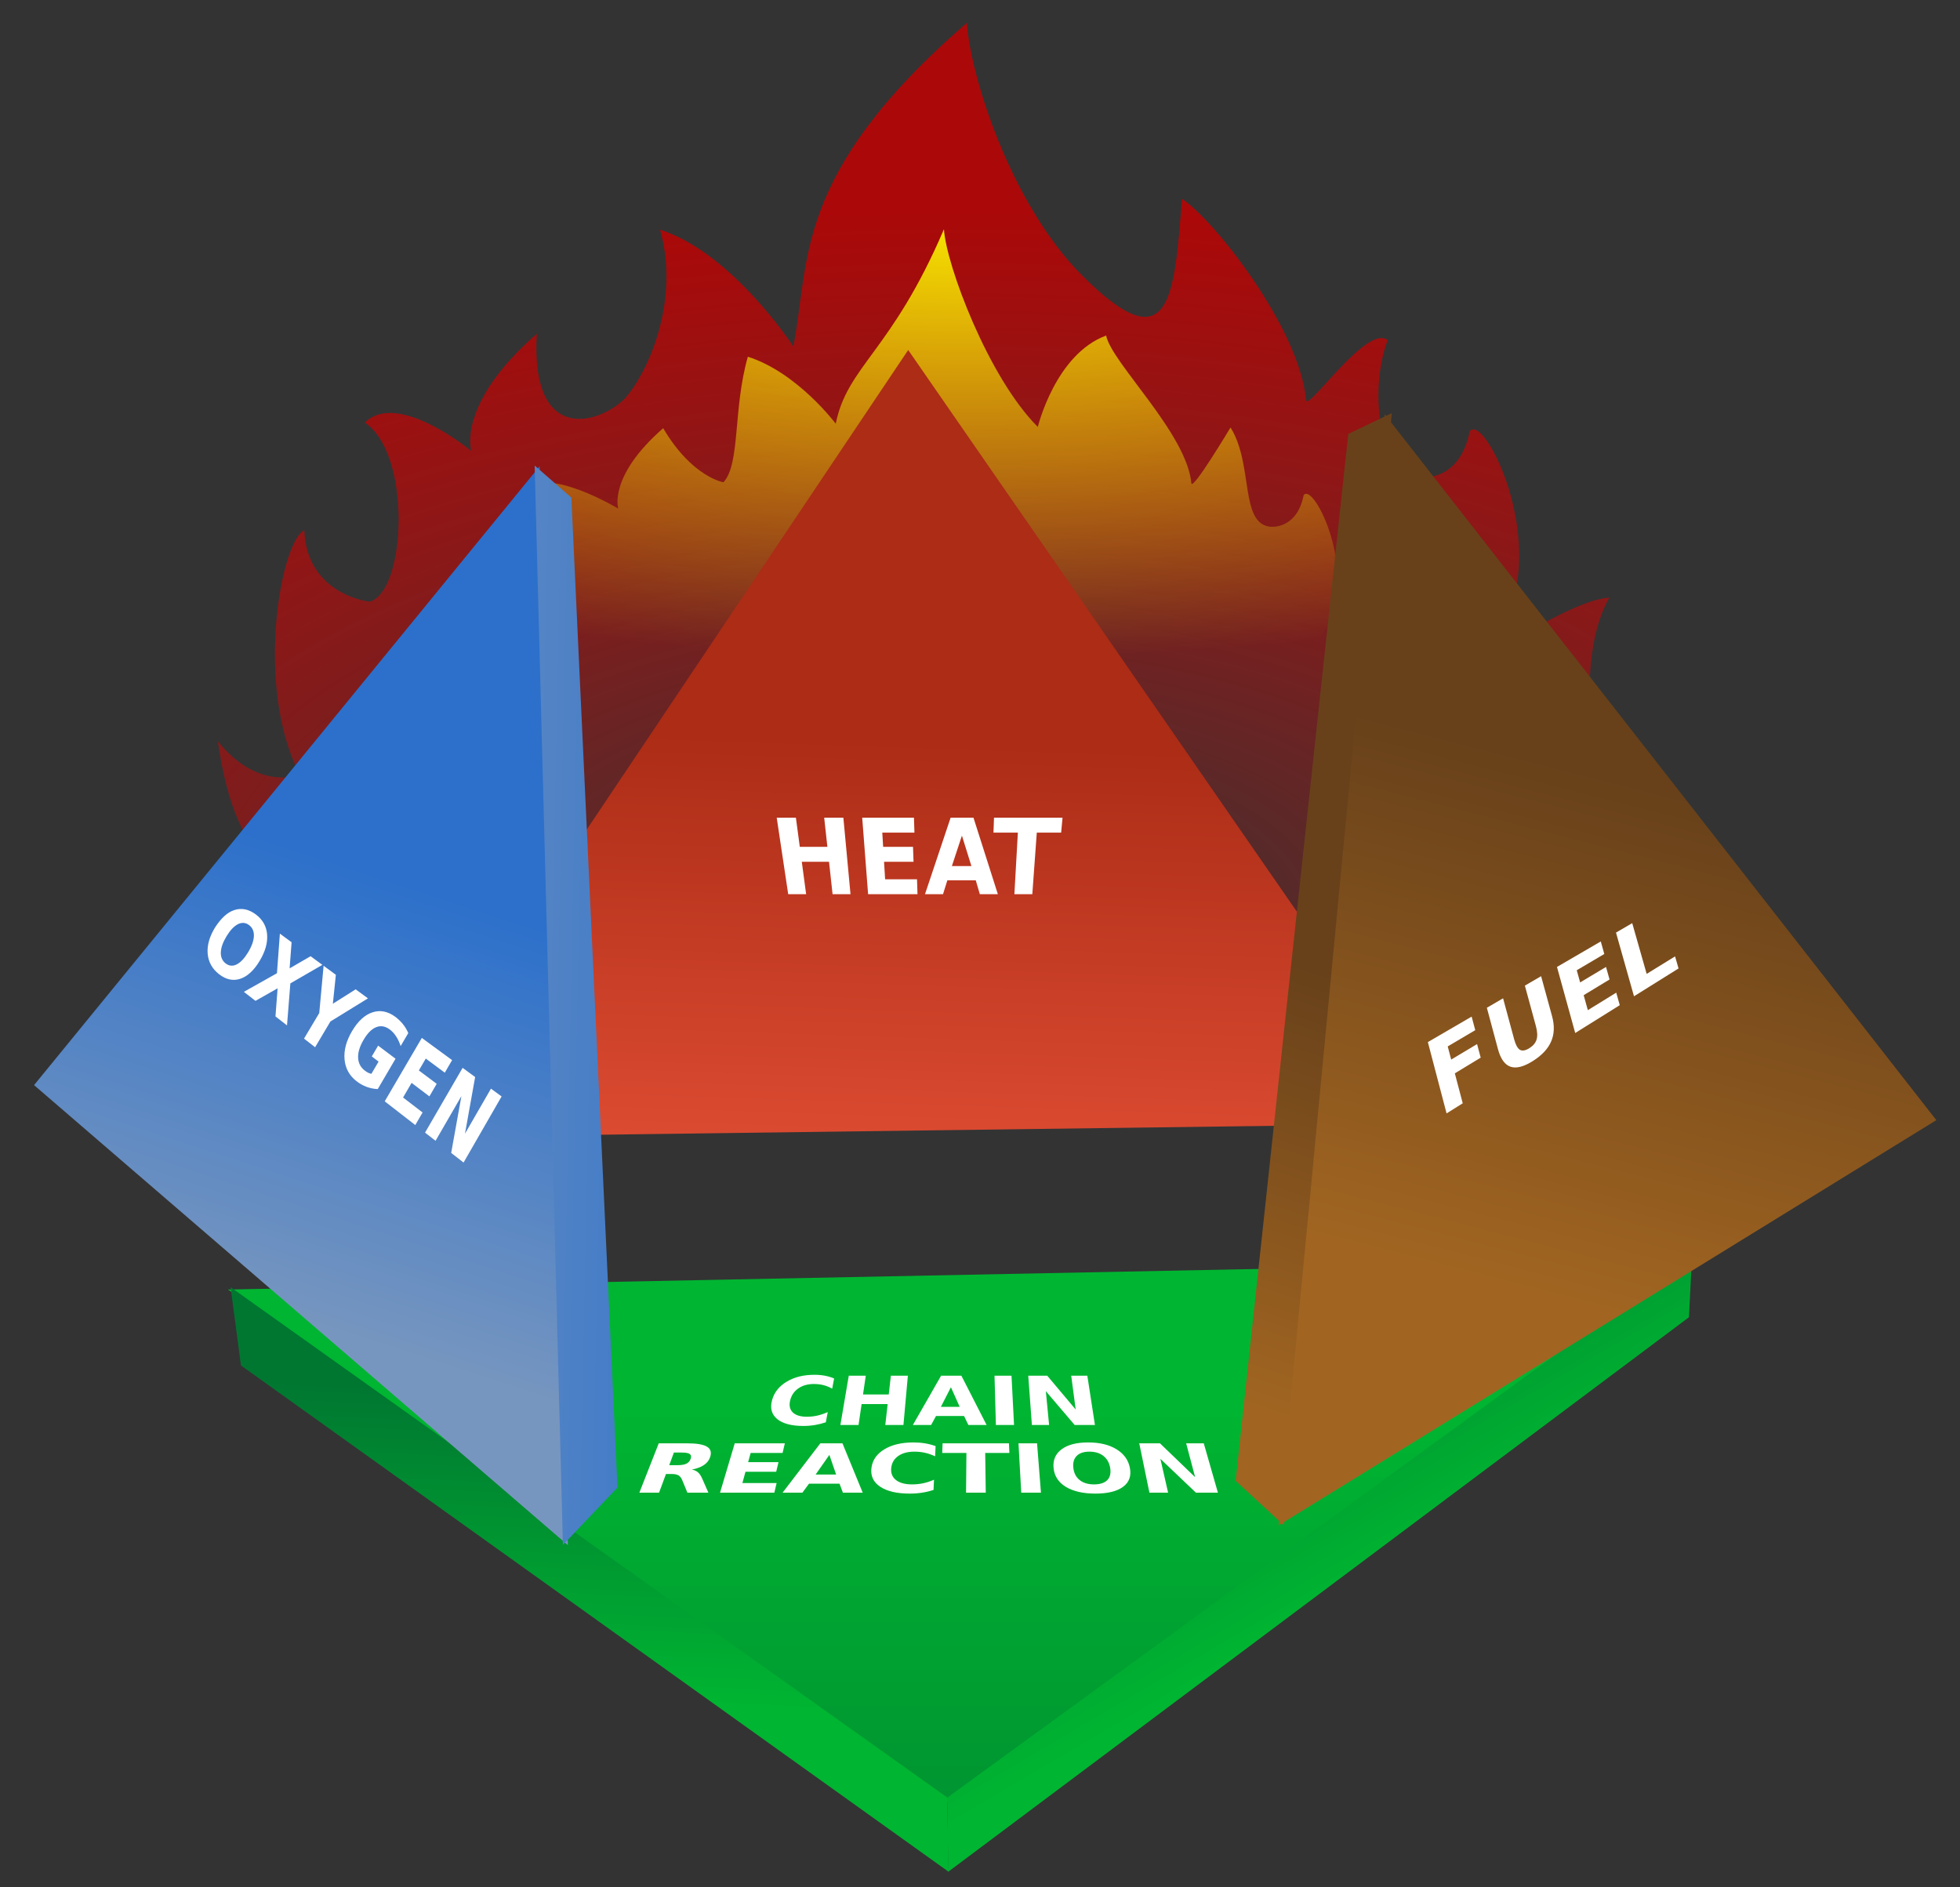 <svg xmlns:svg="http://www.w3.org/2000/svg" xmlns="http://www.w3.org/2000/svg" xmlns:xlink="http://www.w3.org/1999/xlink" width="270" height="260" id="Fire tetrahedron"><rect width="100%" height="100%" fill="#333333" stroke="none"/><defs id="defs3"><linearGradient id="linearGradient2361"><stop style="stop-color:#ff0000;stop-opacity:0" offset="0" id="stop2363"></stop><stop style="stop-color:#c20000;stop-opacity:0.833" offset="1" id="stop2365"></stop></linearGradient><linearGradient id="linearGradient2353"><stop style="stop-color:#ffff00;stop-opacity:1" offset="0" id="stop2355"></stop><stop style="stop-color:#ffff00;stop-opacity:0" offset="1" id="stop2357"></stop></linearGradient><linearGradient id="linearGradient9911"><stop style="stop-color:#e55137;stop-opacity:1" offset="0" id="stop9913"></stop><stop style="stop-color:#ac2c16;stop-opacity:1" offset="1" id="stop9915"></stop></linearGradient><linearGradient id="linearGradient8385"><stop style="stop-color:#7796bf;stop-opacity:1" offset="0" id="stop8387"></stop><stop style="stop-color:#2c70cb;stop-opacity:1" offset="1" id="stop8389"></stop></linearGradient><linearGradient id="linearGradient6857"><stop style="stop-color:#a16521;stop-opacity:1" offset="0" id="stop6859"></stop><stop style="stop-color:#68411a;stop-opacity:1" offset="1" id="stop6861"></stop></linearGradient><linearGradient id="linearGradient6081"><stop style="stop-color:#00b531;stop-opacity:1" offset="0" id="stop6083"></stop><stop style="stop-color:#007731;stop-opacity:1" offset="1" id="stop6085"></stop></linearGradient><path d="M 284.126,532.217 L 154.951,532.217 L 180.368,517.543 L 258.709,517.543 L 284.126,532.217 z " style="fill-opacity:1;stroke:none" id="bar"></path><linearGradient x1="357.19" y1="778.101" x2="357.19" y2="881.027" id="linearGradient6087" gradientUnits="userSpaceOnUse" gradientTransform="translate(8.808,-14.134)"></linearGradient><linearGradient x1="330.762" y1="818.791" x2="332.857" y2="777.559" id="linearGradient6093" xlink:href="#linearGradient6081" gradientUnits="userSpaceOnUse" gradientTransform="translate(8.915,-14.027)"></linearGradient><linearGradient x1="396.476" y1="811.844" x2="372.904" y2="772.559" id="linearGradient6095" gradientUnits="userSpaceOnUse" gradientTransform="matrix(1,0,0,0.981,8.094,0.932)"></linearGradient><linearGradient x1="387.5" y1="773.369" x2="406.429" y2="716.291" id="linearGradient6863" gradientUnits="userSpaceOnUse" gradientTransform="translate(20.549,-8.8)"></linearGradient><linearGradient x1="403.558" y1="751.226" x2="421.377" y2="681.933" id="linearGradient7623" gradientUnits="userSpaceOnUse" gradientTransform="translate(19.899,-8.8)"></linearGradient><linearGradient x1="262.912" y1="721.291" x2="330.714" y2="718.788" id="linearGradient8391" gradientUnits="userSpaceOnUse" gradientTransform="translate(12.094,-6.848)"></linearGradient><linearGradient x1="272.143" y1="730.219" x2="255" y2="659.505" id="linearGradient8393" gradientUnits="userSpaceOnUse" gradientTransform="matrix(1.027,0,0,1.027,4.843,-26.398)"></linearGradient><linearGradient x1="355.715" y1="746.534" x2="358.178" y2="676.586" id="linearGradient9917" gradientUnits="userSpaceOnUse" gradientTransform="matrix(1,0,0,1.024,10.045,-24.732)"></linearGradient><linearGradient x1="349.145" y1="648.728" x2="393.809" y2="705.157" id="linearGradient7878" gradientUnits="userSpaceOnUse" gradientTransform="matrix(1,0,0,0.86,274.017,119.356)"></linearGradient><linearGradient x1="350.762" y1="806.844" x2="342.19" y2="744.701" id="linearGradient7880" gradientUnits="userSpaceOnUse" gradientTransform="matrix(0.897,0,0,0.915,289.56,33.14)"></linearGradient><linearGradient x1="399.399" y1="823.771" x2="390.927" y2="798.399" id="linearGradient7882" gradientUnits="userSpaceOnUse" gradientTransform="matrix(0.904,0,0,0.886,287.893,52.493)"></linearGradient><linearGradient x1="292.156" y1="813.023" x2="355.134" y2="806.146" id="linearGradient7884" gradientUnits="userSpaceOnUse" gradientTransform="matrix(0.907,0,0,0.878,287.705,59.229)"></linearGradient><linearGradient x1="272.143" y1="730.219" x2="255" y2="659.505" id="linearGradient7886" gradientUnits="userSpaceOnUse" gradientTransform="matrix(1.027,0,0,1.027,285.781,-20.245)"></linearGradient><linearGradient x1="384.987" y1="771.227" x2="406.429" y2="716.291" id="linearGradient7888" gradientUnits="userSpaceOnUse" gradientTransform="matrix(0.998,-6.242574e-2,6.242574e-2,0.998,178.94,23.557)"></linearGradient><linearGradient x1="262.912" y1="721.291" x2="330.714" y2="718.788" id="linearGradient7890" xlink:href="#linearGradient8385" gradientUnits="userSpaceOnUse" gradientTransform="translate(317.289,25.547)"></linearGradient><linearGradient x1="403.558" y1="751.226" x2="424.661" y2="649.084" id="linearGradient7892" xlink:href="#linearGradient6857" gradientUnits="userSpaceOnUse" gradientTransform="matrix(0.998,-6.242574e-2,6.242574e-2,0.998,178.291,23.597)"></linearGradient><linearGradient x1="262.912" y1="721.291" x2="330.714" y2="718.788" id="linearGradient7896" xlink:href="#linearGradient8385" gradientUnits="userSpaceOnUse" gradientTransform="translate(291.467,1.487)"></linearGradient><linearGradient x1="349.145" y1="648.728" x2="393.809" y2="705.157" id="linearGradient7904" xlink:href="#linearGradient9911" gradientUnits="userSpaceOnUse" gradientTransform="matrix(1,0,0,0.86,250.358,99.477)"></linearGradient><linearGradient x1="272.143" y1="730.219" x2="255" y2="659.505" id="linearGradient4858" xlink:href="#linearGradient8385" gradientUnits="userSpaceOnUse" gradientTransform="matrix(1.027,0,0,1.027,4.843,-26.398)"></linearGradient><linearGradient x1="262.912" y1="721.291" x2="330.714" y2="718.788" id="linearGradient4860" xlink:href="#linearGradient8385" gradientUnits="userSpaceOnUse" gradientTransform="translate(12.094,-6.848)"></linearGradient><linearGradient x1="262.912" y1="721.291" x2="330.714" y2="718.788" id="linearGradient6096" xlink:href="#linearGradient8385" gradientUnits="userSpaceOnUse" gradientTransform="matrix(0.998,5.715849e-2,-5.715849e-2,0.998,53.155,-21.009)"></linearGradient><linearGradient x1="272.143" y1="730.219" x2="255" y2="659.505" id="linearGradient6098" xlink:href="#linearGradient8385" gradientUnits="userSpaceOnUse" gradientTransform="matrix(1.026,5.873024e-2,-5.873024e-2,1.026,47.034,-40.941)"></linearGradient><linearGradient x1="262.912" y1="721.291" x2="330.714" y2="718.788" id="linearGradient7130" xlink:href="#linearGradient8385" gradientUnits="userSpaceOnUse" gradientTransform="matrix(0.998,5.715849e-2,-5.715849e-2,0.998,53.976,-19.26)"></linearGradient><linearGradient x1="264.761" y1="756.26" x2="280.379" y2="697.28" id="linearGradient7132" xlink:href="#linearGradient8385" gradientUnits="userSpaceOnUse" gradientTransform="matrix(1.026,5.873024e-2,-5.873024e-2,1.026,47.855,-39.192)"></linearGradient><linearGradient x1="355.715" y1="746.534" x2="358.178" y2="676.586" id="linearGradient7265" xlink:href="#linearGradient9911" gradientUnits="userSpaceOnUse" gradientTransform="matrix(1,0,0,0.959,10.045,23.165)"></linearGradient><linearGradient x1="97.67" y1="114.042" x2="97.196" y2="148.541" id="linearGradient1475" xlink:href="#linearGradient2353" gradientUnits="userSpaceOnUse" gradientTransform="matrix(3.467,0,0,1.928,19.793,359.005)"></linearGradient><radialGradient cx="438.064" cy="732.892" r="106.761" fx="438.064" fy="732.892" id="radialGradient2359" xlink:href="#linearGradient2361" gradientUnits="userSpaceOnUse" gradientTransform="matrix(1.84,3.575074e-3,-1.783926e-3,0.918,-675.947,-550.778)"></radialGradient><radialGradient cx="381.207" cy="755.887" r="106.761" fx="381.207" fy="755.887" id="radialGradient3112" xlink:href="#linearGradient2353" gradientUnits="userSpaceOnUse" gradientTransform="matrix(1.728,2.056568e-15,-5.892436e-7,0.63,-529.396,-456.051)"></radialGradient><linearGradient x1="403.558" y1="751.226" x2="421.377" y2="681.933" id="linearGradient4865" xlink:href="#linearGradient6857" gradientUnits="userSpaceOnUse" gradientTransform="translate(19.899,-8.8)"></linearGradient><linearGradient x1="262.912" y1="721.291" x2="330.714" y2="718.788" id="linearGradient4868" xlink:href="#linearGradient8385" gradientUnits="userSpaceOnUse" gradientTransform="matrix(0.998,5.715849e-2,-5.715849e-2,0.998,53.976,-19.26)"></linearGradient><linearGradient x1="387.5" y1="773.369" x2="406.429" y2="716.291" id="linearGradient4871" xlink:href="#linearGradient6857" gradientUnits="userSpaceOnUse" gradientTransform="translate(20.549,-8.8)"></linearGradient><linearGradient x1="264.761" y1="756.26" x2="280.379" y2="697.28" id="linearGradient4875" xlink:href="#linearGradient8385" gradientUnits="userSpaceOnUse" gradientTransform="matrix(1.026,5.873024e-2,-5.873024e-2,1.026,47.855,-39.192)"></linearGradient><linearGradient x1="330.762" y1="818.791" x2="332.857" y2="777.559" id="linearGradient4878" xlink:href="#linearGradient6081" gradientUnits="userSpaceOnUse" gradientTransform="translate(8.915,-14.027)"></linearGradient><linearGradient x1="396.476" y1="811.844" x2="372.904" y2="772.559" id="linearGradient4881" xlink:href="#linearGradient6081" gradientUnits="userSpaceOnUse" gradientTransform="matrix(1,0,0,0.981,8.094,0.932)"></linearGradient><linearGradient x1="357.19" y1="778.101" x2="357.19" y2="881.027" id="linearGradient4884" xlink:href="#linearGradient6081" gradientUnits="userSpaceOnUse" gradientTransform="translate(8.808,-14.134)"></linearGradient><linearGradient x1="355.715" y1="746.534" x2="358.178" y2="676.586" id="linearGradient4888" xlink:href="#linearGradient9911" gradientUnits="userSpaceOnUse" gradientTransform="matrix(1,0,0,0.959,-227.328,-549.583)"></linearGradient><linearGradient x1="355.715" y1="746.534" x2="358.178" y2="676.586" id="linearGradient3112" xlink:href="#linearGradient9911" gradientUnits="userSpaceOnUse" gradientTransform="matrix(1,0,0,0.959,-223.532,-546.419)"></linearGradient><linearGradient x1="264.761" y1="756.26" x2="280.379" y2="697.28" id="linearGradient3114" xlink:href="#linearGradient8385" gradientUnits="userSpaceOnUse" gradientTransform="matrix(1.026,5.873024e-2,-5.873024e-2,1.026,47.855,-39.192)"></linearGradient><linearGradient x1="262.912" y1="721.291" x2="330.714" y2="718.788" id="linearGradient3116" xlink:href="#linearGradient8385" gradientUnits="userSpaceOnUse" gradientTransform="matrix(0.998,5.715849e-2,-5.715849e-2,0.998,53.976,-19.26)"></linearGradient><linearGradient x1="387.5" y1="773.369" x2="406.429" y2="716.291" id="linearGradient3122" xlink:href="#linearGradient6857" gradientUnits="userSpaceOnUse" gradientTransform="translate(20.549,-8.8)"></linearGradient><linearGradient x1="403.558" y1="751.226" x2="421.377" y2="681.933" id="linearGradient3124" xlink:href="#linearGradient6857" gradientUnits="userSpaceOnUse" gradientTransform="translate(19.899,-8.8)"></linearGradient><linearGradient x1="357.19" y1="778.101" x2="357.19" y2="881.027" id="linearGradient3130" xlink:href="#linearGradient6081" gradientUnits="userSpaceOnUse" gradientTransform="translate(8.808,-14.134)"></linearGradient><linearGradient x1="396.476" y1="811.844" x2="372.904" y2="772.559" id="linearGradient3132" xlink:href="#linearGradient6081" gradientUnits="userSpaceOnUse" gradientTransform="matrix(1,0,0,0.981,8.094,0.932)"></linearGradient><linearGradient x1="330.762" y1="818.791" x2="332.857" y2="777.559" id="linearGradient3134" xlink:href="#linearGradient6081" gradientUnits="userSpaceOnUse" gradientTransform="translate(8.915,-14.027)"></linearGradient><linearGradient x1="264.761" y1="756.26" x2="280.379" y2="697.28" id="linearGradient3141" xlink:href="#linearGradient8385" gradientUnits="userSpaceOnUse" gradientTransform="matrix(1.026,5.873024e-2,-5.873024e-2,1.026,47.855,-39.192)"></linearGradient><linearGradient x1="262.912" y1="721.291" x2="330.714" y2="718.788" id="linearGradient3143" xlink:href="#linearGradient8385" gradientUnits="userSpaceOnUse" gradientTransform="matrix(0.998,5.715849e-2,-5.715849e-2,0.998,53.976,-19.26)"></linearGradient><linearGradient x1="262.912" y1="721.291" x2="330.714" y2="718.788" id="linearGradient3146" xlink:href="#linearGradient8385" gradientUnits="userSpaceOnUse" gradientTransform="matrix(0.998,5.715849e-2,-5.715849e-2,0.998,-180.233,-588.844)"></linearGradient><linearGradient x1="264.761" y1="756.26" x2="280.379" y2="697.28" id="linearGradient3149" xlink:href="#linearGradient8385" gradientUnits="userSpaceOnUse" gradientTransform="matrix(1.026,5.873024e-2,-5.873024e-2,1.026,-185.721,-608.776)"></linearGradient><linearGradient x1="387.5" y1="773.369" x2="406.429" y2="716.291" id="linearGradient3151" xlink:href="#linearGradient6857" gradientUnits="userSpaceOnUse" gradientTransform="translate(20.549,-8.8)"></linearGradient><linearGradient x1="403.558" y1="751.226" x2="421.377" y2="681.933" id="linearGradient3153" xlink:href="#linearGradient6857" gradientUnits="userSpaceOnUse" gradientTransform="translate(19.899,-8.8)"></linearGradient><linearGradient x1="403.558" y1="751.226" x2="421.377" y2="681.933" id="linearGradient3156" xlink:href="#linearGradient6857" gradientUnits="userSpaceOnUse" gradientTransform="translate(-213.677,-578.384)"></linearGradient><linearGradient x1="387.5" y1="773.369" x2="406.429" y2="716.291" id="linearGradient3159" xlink:href="#linearGradient6857" gradientUnits="userSpaceOnUse" gradientTransform="translate(-212.394,-578.384)"></linearGradient><linearGradient x1="357.19" y1="778.101" x2="357.19" y2="881.027" id="linearGradient3161" xlink:href="#linearGradient6081" gradientUnits="userSpaceOnUse" gradientTransform="translate(8.808,-14.134)"></linearGradient><linearGradient x1="396.476" y1="811.844" x2="372.904" y2="772.559" id="linearGradient3163" xlink:href="#linearGradient6081" gradientUnits="userSpaceOnUse" gradientTransform="matrix(1,0,0,0.981,8.094,0.932)"></linearGradient><linearGradient x1="330.762" y1="818.791" x2="332.857" y2="777.559" id="linearGradient3165" xlink:href="#linearGradient6081" gradientUnits="userSpaceOnUse" gradientTransform="translate(8.915,-14.027)"></linearGradient><linearGradient x1="330.762" y1="818.791" x2="332.857" y2="777.559" id="linearGradient3168" xlink:href="#linearGradient6081" gradientUnits="userSpaceOnUse" gradientTransform="translate(-224.662,-583.611)"></linearGradient><linearGradient x1="396.476" y1="811.844" x2="372.904" y2="772.559" id="linearGradient3171" xlink:href="#linearGradient6081" gradientUnits="userSpaceOnUse" gradientTransform="matrix(1,0,0,0.981,-225.483,-568.652)"></linearGradient><linearGradient x1="357.19" y1="778.101" x2="357.19" y2="881.027" id="linearGradient3174" xlink:href="#linearGradient6081" gradientUnits="userSpaceOnUse" gradientTransform="translate(-224.769,-583.718)"></linearGradient><radialGradient cx="381.207" cy="755.887" r="106.761" fx="381.207" fy="755.887" id="radialGradient3177" xlink:href="#linearGradient2353" gradientUnits="userSpaceOnUse" gradientTransform="matrix(1.728,2.056568e-15,-5.892436e-7,0.63,-525.599,-452.887)"></radialGradient><radialGradient cx="438.064" cy="732.892" r="106.761" fx="438.064" fy="732.892" id="radialGradient3180" xlink:href="#linearGradient2361" gradientUnits="userSpaceOnUse" gradientTransform="matrix(1.84,3.575074e-3,-1.783926e-3,0.918,-672.151,-546.981)"></radialGradient></defs><path d="M 121.682,150.642 L 124.155,141.989 C 91.658,142.627 40.894,123.078 40.894,123.078 C 37.036,118.158 32.304,117.735 30.005,102.124 C 35.669,109.099 41.284,106.7 41.284,106.7 C 35.024,94.542 38.673,74.653 41.917,73.032 C 42.261,81.99 50.934,82.887 50.934,82.887 C 55.979,81.419 56.72,62.476 50.257,58.22 C 54.771,53.706 64.919,62.121 64.919,62.121 C 64.919,62.121 62.86,55.671 73.941,45.988 C 73.066,61.356 82.593,58.386 86.049,54.926 C 89.456,51.129 93.661,41.205 90.929,31.645 C 100.859,34.798 109.281,47.718 109.281,47.718 C 111.616,36.096 109.054,24.056 133.192,3.144 C 133.64,10.316 139.172,28.081 149.111,37.99 C 161.197,50.039 161.748,41.126 162.823,27.397 C 167.086,30.132 178.968,45.045 179.923,55.112 C 180.083,56.804 188.324,44.561 191.162,46.855 C 188.687,53.242 189.603,65.077 195.727,65.757 C 195.727,65.757 201.054,66.461 202.45,59.441 C 204.651,56.33 215.66,79.263 204.022,89.831 C 195.85,97.253 214.732,82.669 221.694,82.338 C 213.587,96.599 226.514,130.862 222.034,122.263 C 219.891,104.288 194.892,149.736 158.486,149.182 C 140.718,148.912 123.755,151.026 121.682,150.642 z " style="fill:url(#radialGradient3180);fill-opacity:1;stroke:none" id="fire:red"></path><path d="M 124.133,130.837 L 125.83,124.897 C 103.52,125.335 68.669,111.914 68.669,111.914 C 66.021,108.536 62.772,108.246 61.194,97.529 C 65.082,102.317 68.938,100.67 68.938,100.67 C 64.64,92.323 67.145,78.669 69.372,77.556 C 69.608,83.706 75.562,84.322 75.562,84.322 C 79.026,83.314 76.908,70.309 72.471,67.387 C 75.57,64.288 85.163,70.065 85.163,70.065 C 85.163,70.065 83.749,65.637 91.357,58.99 C 95.353,65.765 99.669,66.439 99.669,66.439 C 102.009,63.832 100.955,56.363 103.02,49.143 C 109.837,51.307 115.127,58.371 115.127,58.371 C 116.73,50.393 122.827,48.429 130.034,31.576 C 130.342,36.5 136.14,52.009 142.963,58.812 C 142.963,58.812 145.397,48.785 152.377,46.227 C 153.119,49.977 163.461,59.656 164.117,66.567 C 164.227,67.728 169.511,58.888 169.511,58.888 C 172.687,63.97 170.762,72.095 174.966,72.561 C 174.966,72.561 178.624,73.045 179.582,68.226 C 181.093,66.09 188.651,81.833 180.662,89.09 C 175.051,94.185 188.014,84.173 192.794,83.945 C 187.228,93.735 196.103,117.258 193.027,111.354 C 191.556,99.014 174.393,130.215 149.4,129.835 C 137.201,129.65 125.556,131.101 124.133,130.837 z " style="fill:url(#radialGradient3177);fill-opacity:1;stroke:none" id="fire:yellow"></path><path d="M 125.108,48.216 L 52.377,156.721 L 198.849,154.784 L 125.108,48.216 z " style="fill:url(#linearGradient3112);fill-opacity:1;fill-rule:evenodd;stroke:none;stroke-width:1px;stroke-linecap:butt;stroke-linejoin:miter;stroke-opacity:1" id="path1449"></path><path d="M 106.997,112.647 C 106.997,112.647 109.639,112.647 109.639,112.647 C 109.639,112.647 110.177,116.664 110.177,116.664 C 110.177,116.664 113.977,116.664 113.977,116.664 C 113.977,116.664 113.537,112.647 113.537,112.647 C 113.537,112.647 116.179,112.647 116.179,112.647 C 116.179,112.647 117.161,123.187 117.161,123.187 C 117.161,123.187 114.692,123.187 114.692,123.187 C 114.692,123.187 114.202,118.718 114.202,118.718 C 114.202,118.718 110.451,118.718 110.451,118.718 C 110.451,118.718 111.049,123.187 111.049,123.187 C 111.049,123.187 108.58,123.187 108.58,123.187 C 108.58,123.187 106.997,112.647 106.997,112.647 M 118.772,112.647 C 118.772,112.647 125.902,112.647 125.902,112.647 C 125.902,112.647 125.969,114.701 125.969,114.701 C 125.969,114.701 121.539,114.701 121.539,114.701 C 121.539,114.701 121.658,116.664 121.658,116.664 C 121.658,116.664 125.773,116.664 125.773,116.664 C 125.773,116.664 125.844,118.718 125.844,118.718 C 125.844,118.718 121.783,118.718 121.783,118.718 C 121.783,118.718 121.93,121.133 121.93,121.133 C 121.93,121.133 126.324,121.133 126.324,121.133 C 126.324,121.133 126.39,123.187 126.39,123.187 C 126.39,123.187 119.586,123.187 119.586,123.187 C 119.586,123.187 118.772,112.647 118.772,112.647 M 134.415,121.267 C 134.415,121.267 130.505,121.267 130.505,121.267 C 130.505,121.267 129.905,123.187 129.905,123.187 C 129.905,123.187 127.423,123.187 127.423,123.187 C 127.423,123.187 130.952,112.647 130.952,112.647 C 130.952,112.647 134.102,112.647 134.102,112.647 C 134.102,112.647 137.46,123.187 137.46,123.187 C 137.46,123.187 134.978,123.187 134.978,123.187 C 134.978,123.187 134.415,121.267 134.415,121.267 M 131.127,119.311 C 131.127,119.311 133.818,119.311 133.818,119.311 C 133.818,119.311 132.51,115.118 132.51,115.118 C 132.51,115.118 131.127,119.311 131.127,119.311 M 136.929,112.647 C 136.929,112.647 146.371,112.647 146.371,112.647 C 146.371,112.647 146.178,114.701 146.178,114.701 C 146.178,114.701 142.824,114.701 142.824,114.701 C 142.824,114.701 142.206,123.187 142.206,123.187 C 142.206,123.187 139.737,123.187 139.737,123.187 C 139.737,123.187 140.216,114.701 140.216,114.701 C 140.216,114.701 136.856,114.701 136.856,114.701 C 136.856,114.701 136.929,112.647 136.929,112.647" style="font-size:13.858px;font-style:normal;font-variant:normal;font-weight:bold;font-stretch:normal;line-height:100%;writing-mode:lr-tb;text-anchor:start;fill:#ffffff;fill-opacity:1;stroke:none;stroke-width:1px;stroke-linecap:butt;stroke-linejoin:miter;stroke-opacity:1;font-family:Bitstream Vera Sans" id="HEAT"></path><path d="M 31.406,177.648 L 233.436,173.608 L 130.401,248.359 L 31.406,177.648 z " style="fill:url(#linearGradient3174);fill-opacity:1;fill-rule:evenodd;stroke:none;stroke-width:1px;stroke-linecap:butt;stroke-linejoin:miter;stroke-opacity:1" id="path1451"></path><path d="M 233.088,172.93 L 232.664,181.465 L 130.628,257.854 L 130.485,247.65" style="color:#000000;fill:url(#linearGradient3171);fill-opacity:1;fill-rule:evenodd;stroke:none;stroke-width:1px;stroke-linecap:butt;stroke-linejoin:miter;marker:none;marker-start:none;marker-mid:none;marker-end:none;stroke-miterlimit:4;stroke-dasharray:none;stroke-dashoffset:0;stroke-opacity:1;visibility:visible;display:inline;overflow:visible" id="path6091"></path><path d="M 31.766,177.322 L 33.195,188.108 L 130.671,257.853 L 130.49,247.626" style="color:#000000;fill:url(#linearGradient3168);fill-opacity:1;fill-rule:evenodd;stroke:none;stroke-width:1px;stroke-linecap:butt;stroke-linejoin:miter;marker:none;marker-start:none;marker-mid:none;marker-end:none;stroke-miterlimit:4;stroke-dasharray:none;stroke-dashoffset:0;stroke-opacity:1;visibility:visible;display:inline;overflow:visible" id="path6089"></path><path d="M 113.761,195.937 C 113.272,196.103 112.77,196.229 112.255,196.314 C 111.74,196.399 111.211,196.442 110.669,196.442 C 109.053,196.442 107.85,196.126 107.067,195.495 C 106.297,194.861 106.06,194.003 106.347,192.919 C 106.636,191.833 107.313,190.975 108.369,190.344 C 109.415,189.71 110.689,189.393 112.2,189.393 C 112.706,189.393 113.184,189.435 113.632,189.52 C 114.082,189.605 114.506,189.731 114.905,189.898 C 114.905,189.898 114.639,191.304 114.639,191.304 C 114.24,191.083 113.838,190.92 113.431,190.817 C 113.025,190.714 112.587,190.662 112.115,190.662 C 111.27,190.662 110.56,190.863 109.981,191.263 C 109.398,191.663 109.02,192.216 108.85,192.919 C 108.68,193.62 108.798,194.171 109.204,194.571 C 109.614,194.972 110.262,195.172 111.144,195.172 C 111.637,195.172 112.116,195.12 112.582,195.017 C 113.047,194.914 113.529,194.752 114.028,194.53 C 114.028,194.53 113.761,195.937 113.761,195.937 M 116.924,189.516 C 116.924,189.516 119.266,189.516 119.266,189.516 C 119.266,189.516 118.885,192.105 118.885,192.105 C 118.885,192.105 122.429,192.105 122.429,192.105 C 122.429,192.105 122.722,189.516 122.722,189.516 C 122.722,189.516 125.064,189.516 125.064,189.516 C 125.064,189.516 124.453,196.31 124.453,196.31 C 124.453,196.31 121.954,196.31 121.954,196.31 C 121.954,196.31 122.279,193.429 122.279,193.429 C 122.279,193.429 118.691,193.429 118.691,193.429 C 118.691,193.429 118.267,196.31 118.267,196.31 C 118.267,196.31 115.768,196.31 115.768,196.31 C 115.768,196.31 116.924,189.516 116.924,189.516 M 132.804,195.072 C 132.804,195.072 128.941,195.072 128.941,195.072 C 128.941,195.072 128.264,196.31 128.264,196.31 C 128.264,196.31 125.752,196.31 125.752,196.31 C 125.752,196.31 129.644,189.516 129.644,189.516 C 129.644,189.516 132.436,189.516 132.436,189.516 C 132.436,189.516 135.911,196.31 135.911,196.31 C 135.911,196.31 133.398,196.31 133.398,196.31 C 133.398,196.31 132.804,195.072 132.804,195.072 M 129.611,193.811 C 129.611,193.811 132.205,193.811 132.205,193.811 C 132.205,193.811 130.994,191.108 130.994,191.108 C 130.994,191.108 129.611,193.811 129.611,193.811 M 136.999,189.516 C 136.999,189.516 139.341,189.516 139.341,189.516 C 139.341,189.516 139.689,196.31 139.689,196.31 C 139.689,196.31 137.189,196.31 137.189,196.31 C 137.189,196.31 136.999,189.516 136.999,189.516 M 141.646,189.516 C 141.646,189.516 144.262,189.516 144.262,189.516 C 144.262,189.516 148.182,194.175 148.182,194.175 C 148.182,194.175 147.565,189.516 147.565,189.516 C 147.565,189.516 149.785,189.516 149.785,189.516 C 149.785,189.516 150.834,196.31 150.834,196.31 C 150.834,196.31 148.043,196.31 148.043,196.31 C 148.043,196.31 144.071,191.65 144.071,191.65 C 144.071,191.65 144.518,196.31 144.518,196.31 C 144.518,196.31 142.149,196.31 142.149,196.31 C 142.149,196.31 141.646,189.516 141.646,189.516 M 93.295,201.848 C 93.845,201.848 94.263,201.78 94.547,201.643 C 94.835,201.507 95.033,201.282 95.141,200.969 C 95.248,200.66 95.206,200.439 95.014,200.305 C 94.828,200.172 94.464,200.105 93.922,200.105 C 93.922,200.105 92.833,200.105 92.833,200.105 C 92.833,200.105 92.189,201.848 92.189,201.848 C 92.189,201.848 93.295,201.848 93.295,201.848 M 91.742,203.058 C 91.742,203.058 90.791,205.629 90.791,205.629 C 90.791,205.629 88.077,205.629 88.077,205.629 C 88.077,205.629 90.745,198.835 90.745,198.835 C 90.745,198.835 94.651,198.835 94.651,198.835 C 95.957,198.835 96.863,198.985 97.371,199.286 C 97.887,199.586 98.042,200.061 97.832,200.71 C 97.687,201.159 97.404,201.528 96.983,201.816 C 96.565,202.104 96.004,202.316 95.3,202.453 C 95.642,202.508 95.924,202.632 96.143,202.826 C 96.369,203.017 96.566,203.309 96.734,203.7 C 96.734,203.7 97.582,205.629 97.582,205.629 C 97.582,205.629 94.691,205.629 94.691,205.629 C 94.691,205.629 93.994,203.941 93.994,203.941 C 93.858,203.601 93.681,203.369 93.462,203.245 C 93.248,203.12 92.926,203.058 92.493,203.058 C 92.493,203.058 91.742,203.058 91.742,203.058 M 101.214,198.835 C 101.214,198.835 108.117,198.835 108.117,198.835 C 108.117,198.835 107.805,200.16 107.805,200.16 C 107.805,200.16 103.408,200.16 103.408,200.16 C 103.408,200.16 103.06,201.425 103.06,201.425 C 103.06,201.425 107.242,201.425 107.242,201.425 C 107.242,201.425 106.927,202.749 106.927,202.749 C 106.927,202.749 102.696,202.749 102.696,202.749 C 102.696,202.749 102.269,204.305 102.269,204.305 C 102.269,204.305 106.982,204.305 106.982,204.305 C 106.982,204.305 106.671,205.629 106.671,205.629 C 106.671,205.629 99.19,205.629 99.19,205.629 C 99.19,205.629 101.214,198.835 101.214,198.835 M 115.648,204.392 C 115.648,204.392 111.448,204.392 111.448,204.392 C 111.448,204.392 110.536,205.629 110.536,205.629 C 110.536,205.629 107.807,205.629 107.807,205.629 C 107.807,205.629 113.006,198.835 113.006,198.835 C 113.006,198.835 116.055,198.835 116.055,198.835 C 116.055,198.835 118.842,205.629 118.842,205.629 C 118.842,205.629 116.113,205.629 116.113,205.629 C 116.113,205.629 115.648,204.392 115.648,204.392 M 112.357,203.131 C 112.357,203.131 115.179,203.131 115.179,203.131 C 115.179,203.131 114.251,200.428 114.251,200.428 C 114.251,200.428 112.357,203.131 112.357,203.131 M 128.598,205.256 C 128.093,205.423 127.567,205.549 127.022,205.634 C 126.476,205.719 125.908,205.761 125.32,205.761 C 123.564,205.761 122.206,205.446 121.252,204.815 C 120.31,204.181 119.911,203.322 120.045,202.239 C 120.179,201.153 120.775,200.295 121.823,199.663 C 122.86,199.029 124.2,198.712 125.85,198.712 C 126.403,198.712 126.931,198.755 127.435,198.84 C 127.939,198.925 128.423,199.051 128.885,199.218 C 128.885,199.218 128.818,200.624 128.818,200.624 C 128.348,200.402 127.883,200.24 127.423,200.137 C 126.964,200.034 126.477,199.982 125.963,199.982 C 125.041,199.982 124.298,200.182 123.732,200.583 C 123.162,200.983 122.841,201.535 122.77,202.239 C 122.7,202.94 122.917,203.491 123.425,203.891 C 123.936,204.291 124.673,204.492 125.632,204.492 C 126.167,204.492 126.68,204.44 127.17,204.337 C 127.66,204.234 128.158,204.071 128.665,203.85 C 128.665,203.85 128.598,205.256 128.598,205.256 M 129.847,198.835 C 129.847,198.835 138.988,198.835 138.988,198.835 C 138.988,198.835 139.046,200.16 139.046,200.16 C 139.046,200.16 135.718,200.16 135.718,200.16 C 135.718,200.16 135.794,205.629 135.794,205.629 C 135.794,205.629 133.079,205.629 133.079,205.629 C 133.079,205.629 133.129,200.16 133.129,200.16 C 133.129,200.16 129.795,200.16 129.795,200.16 C 129.795,200.16 129.847,198.835 129.847,198.835 M 140.303,198.835 C 140.303,198.835 142.861,198.835 142.861,198.835 C 142.861,198.835 143.396,205.629 143.396,205.629 C 143.396,205.629 140.681,205.629 140.681,205.629 C 140.681,205.629 140.303,198.835 140.303,198.835 M 150.072,199.982 C 149.285,199.982 148.7,200.179 148.315,200.574 C 147.927,200.968 147.774,201.523 147.861,202.239 C 147.946,202.952 148.237,203.506 148.734,203.9 C 149.235,204.295 149.896,204.492 150.715,204.492 C 151.539,204.492 152.146,204.295 152.535,203.9 C 152.919,203.506 153.052,202.952 152.935,202.239 C 152.817,201.523 152.506,200.968 152.006,200.574 C 151.508,200.179 150.865,199.982 150.072,199.982 M 149.892,198.712 C 151.484,198.712 152.784,199.025 153.8,199.65 C 154.825,200.275 155.445,201.138 155.653,202.239 C 155.86,203.337 155.549,204.199 154.712,204.824 C 153.865,205.449 152.59,205.761 150.896,205.761 C 149.207,205.761 147.843,205.449 146.813,204.824 C 145.798,204.199 145.241,203.337 145.135,202.239 C 145.029,201.138 145.403,200.275 146.251,199.65 C 147.092,199.025 148.303,198.712 149.892,198.712 M 156.938,198.835 C 156.938,198.835 159.794,198.835 159.794,198.835 C 159.794,198.835 164.634,203.495 164.634,203.495 C 164.634,203.495 163.401,198.835 163.401,198.835 C 163.401,198.835 165.826,198.835 165.826,198.835 C 165.826,198.835 167.773,205.629 167.773,205.629 C 167.773,205.629 164.741,205.629 164.741,205.629 C 164.741,205.629 159.849,200.969 159.849,200.969 C 159.849,200.969 160.912,205.629 160.912,205.629 C 160.912,205.629 158.338,205.629 158.338,205.629 C 158.338,205.629 156.938,198.835 156.938,198.835" style="font-size:12.585px;font-style:normal;font-variant:normal;font-weight:bold;font-stretch:normal;line-height:100%;writing-mode:lr-tb;text-anchor:middle;fill:#ffffff;fill-opacity:1;stroke:none;stroke-width:1px;stroke-linecap:butt;stroke-linejoin:miter;stroke-opacity:1;font-family:Bitstream Vera Sans" id="CHAIN_REACTION"></path><path d="M 4.691,149.487 L 74.336,64.236 L 78.228,212.865 L 4.691,149.487 z " style="fill:url(#linearGradient3149);fill-opacity:1;fill-rule:evenodd;stroke:none;stroke-width:1px;stroke-linecap:butt;stroke-linejoin:miter;stroke-opacity:1" id="path1445"></path><path d="M 73.654,64.135 L 78.707,68.545 L 85.062,204.93 L 77.541,212.834" style="color:#000000;fill:url(#linearGradient3146);fill-opacity:1;fill-rule:evenodd;stroke:none;stroke-width:1px;stroke-linecap:butt;stroke-linejoin:miter;marker:none;marker-start:none;marker-mid:none;marker-end:none;stroke-miterlimit:4;stroke-dasharray:none;stroke-dashoffset:0;stroke-opacity:1;visibility:visible;display:inline;overflow:visible" id="path7625"></path><path d="M 34.299,127.435 C 33.829,127.087 33.325,127.046 32.785,127.314 C 32.247,127.581 31.723,128.131 31.215,128.965 C 30.708,129.795 30.444,130.539 30.421,131.196 C 30.397,131.854 30.619,132.363 31.085,132.722 C 31.554,133.084 32.057,133.131 32.596,132.864 C 33.135,132.597 33.66,132.042 34.17,131.201 C 34.682,130.356 34.95,129.604 34.974,128.946 C 34.996,128.29 34.772,127.786 34.299,127.435 M 35.204,125.948 C 36.167,126.655 36.698,127.578 36.795,128.719 C 36.892,129.863 36.544,131.091 35.754,132.398 C 34.965,133.703 34.076,134.518 33.087,134.843 C 32.1,135.164 31.131,134.952 30.18,134.211 C 29.231,133.473 28.707,132.528 28.608,131.381 C 28.511,130.24 28.85,129.034 29.627,127.764 C 30.442,126.516 31.289,125.693 32.276,125.373 C 33.267,125.051 34.243,125.242 35.204,125.948 M 39.998,135.472 C 39.998,135.472 39.537,141.26 39.537,141.26 C 39.537,141.26 37.947,140.024 37.947,140.024 C 37.947,140.024 38.243,136.153 38.243,136.153 C 38.243,136.153 35.191,137.881 35.191,137.881 C 35.191,137.881 33.593,136.638 33.593,136.638 C 33.593,136.638 38.151,134.076 38.151,134.076 C 38.151,134.076 38.555,128.619 38.555,128.619 C 38.555,128.619 40.168,129.805 40.168,129.805 C 40.168,129.805 39.896,133.403 39.896,133.403 C 39.896,133.403 42.788,131.731 42.788,131.731 C 42.788,131.731 44.409,132.922 44.409,132.922 C 44.409,132.922 39.998,135.472 39.998,135.472 M 44.577,133.046 C 44.577,133.046 46.266,134.287 46.266,134.287 C 46.266,134.287 45.854,138.276 45.854,138.276 C 45.854,138.276 48.995,136.291 48.995,136.291 C 48.995,136.291 50.689,137.535 50.689,137.535 C 50.689,137.535 45.513,140.725 45.513,140.725 C 45.513,140.725 43.408,144.269 43.408,144.269 C 43.408,144.269 41.881,143.082 41.881,143.082 C 41.881,143.082 43.979,139.56 43.979,139.56 C 43.979,139.56 44.577,133.046 44.577,133.046 M 52.036,150.033 C 51.496,150.009 50.981,149.906 50.492,149.723 C 50.003,149.54 49.54,149.278 49.104,148.939 C 48.118,148.172 47.571,147.167 47.462,145.928 C 47.355,144.688 47.701,143.392 48.503,142.037 C 49.313,140.667 50.247,139.81 51.305,139.462 C 52.364,139.111 53.411,139.313 54.444,140.07 C 54.84,140.367 55.192,140.696 55.493,141.071 C 55.796,141.449 56.046,141.863 56.245,142.314 C 56.245,142.314 55.191,144.111 55.191,144.111 C 55.019,143.588 54.807,143.135 54.556,142.754 C 54.307,142.376 54.017,142.064 53.686,141.818 C 53.071,141.363 52.452,141.259 51.827,141.504 C 51.208,141.747 50.629,142.324 50.091,143.237 C 49.557,144.142 49.303,144.962 49.331,145.699 C 49.358,146.437 49.664,147.032 50.249,147.483 C 50.408,147.605 50.563,147.705 50.714,147.782 C 50.87,147.857 51.021,147.906 51.165,147.927 C 51.165,147.927 52.152,146.248 52.152,146.248 C 52.152,146.248 51.216,145.536 51.216,145.536 C 51.216,145.536 52.091,144.048 52.091,144.048 C 52.091,144.048 54.487,145.852 54.487,145.852 C 54.487,145.852 52.036,150.033 52.036,150.033 M 58.109,142.984 C 58.109,142.984 62.279,146.044 62.279,146.044 C 62.279,146.044 61.273,147.774 61.273,147.774 C 61.273,147.774 58.654,145.83 58.654,145.83 C 58.654,145.83 57.699,147.467 57.699,147.467 C 57.699,147.467 60.157,149.31 60.157,149.31 C 60.157,149.31 59.152,151.039 59.152,151.039 C 59.152,151.039 56.7,149.179 56.7,149.179 C 56.7,149.179 55.525,151.193 55.525,151.193 C 55.525,151.193 58.213,153.258 58.213,153.258 C 58.213,153.258 57.207,154.989 57.207,154.989 C 57.207,154.989 52.998,151.721 52.998,151.721 C 52.998,151.721 58.109,142.984 58.109,142.984 M 63.728,147.108 C 63.728,147.108 65.453,148.374 65.453,148.374 C 65.453,148.374 64.052,156.184 64.052,156.184 C 64.052,156.184 67.633,149.973 67.633,149.973 C 67.633,149.973 69.098,151.048 69.098,151.048 C 69.098,151.048 63.859,160.153 63.859,160.153 C 63.859,160.153 62.153,158.829 62.153,158.829 C 62.153,158.829 63.561,151.001 63.561,151.001 C 63.561,151.001 59.999,157.157 59.999,157.157 C 59.999,157.157 58.551,156.033 58.551,156.033 C 58.551,156.033 63.728,147.108 63.728,147.108" style="font-size:11.568px;font-style:normal;font-variant:normal;font-weight:bold;font-stretch:normal;line-height:100%;writing-mode:lr-tb;text-anchor:start;fill:#ffffff;fill-opacity:1;stroke:none;stroke-width:1px;stroke-linecap:butt;stroke-linejoin:miter;stroke-opacity:1;font-family:Bitstream Vera Sans" id="OXYGEN"></path><path d="M 176.85,210.119 L 170.218,204.001 L 185.73,59.776 L 191.735,56.913" style="color:#000000;fill:url(#linearGradient3159);fill-opacity:1;fill-rule:evenodd;stroke:none;stroke-width:1px;stroke-linecap:butt;stroke-linejoin:miter;marker:none;marker-start:none;marker-mid:none;marker-end:none;stroke-miterlimit:4;stroke-dasharray:none;stroke-dashoffset:0;stroke-opacity:1;visibility:visible;display:inline;overflow:visible" id="path6097"></path><path d="M 190.755,57.069 L 176.141,210.131 L 266.74,154.313 L 190.755,57.069 z " style="fill:url(#linearGradient3156);fill-opacity:1;fill-rule:evenodd;stroke:none;stroke-width:1px;stroke-linecap:butt;stroke-linejoin:miter;stroke-opacity:1" id="path1447"></path><path d="M 196.695,143.562 C 196.695,143.562 202.727,140.05 202.727,140.05 C 202.727,140.05 203.225,141.917 203.225,141.917 C 203.225,141.917 199.431,144.157 199.431,144.157 C 199.431,144.157 199.909,145.969 199.909,145.969 C 199.909,145.969 203.475,143.835 203.475,143.835 C 203.475,143.835 203.973,145.704 203.973,145.704 C 203.973,145.704 200.41,147.865 200.41,147.865 C 200.41,147.865 201.499,151.991 201.499,151.991 C 201.499,151.991 199.273,153.382 199.273,153.382 C 199.273,153.382 196.695,143.562 196.695,143.562 M 204.823,138.83 C 204.823,138.83 207.058,137.529 207.058,137.529 C 207.058,137.529 208.58,143.165 208.58,143.165 C 208.79,143.942 209.056,144.427 209.378,144.621 C 209.703,144.807 210.129,144.736 210.658,144.41 C 211.19,144.081 211.528,143.681 211.67,143.21 C 211.815,142.734 211.783,142.112 211.575,141.346 C 211.575,141.346 210.059,135.782 210.059,135.782 C 210.059,135.782 212.295,134.481 212.295,134.481 C 212.295,134.481 213.805,139.99 213.805,139.99 C 214.161,141.291 214.12,142.449 213.681,143.467 C 213.243,144.489 212.395,145.394 211.138,146.18 C 209.885,146.965 208.864,147.222 208.075,146.95 C 207.285,146.675 206.71,145.864 206.35,144.521 C 206.35,144.521 204.823,138.83 204.823,138.83 M 214.483,133.207 C 214.483,133.207 220.516,129.695 220.516,129.695 C 220.516,129.695 221,131.422 221,131.422 C 221,131.422 217.206,133.662 217.206,133.662 C 217.206,133.662 217.672,135.34 217.672,135.34 C 217.672,135.34 221.238,133.207 221.238,133.207 C 221.238,133.207 221.723,134.935 221.723,134.935 C 221.723,134.935 218.16,137.097 218.16,137.097 C 218.16,137.097 218.733,139.161 218.733,139.161 C 218.733,139.161 222.646,136.749 222.646,136.749 C 222.646,136.749 223.131,138.475 223.131,138.475 C 223.131,138.475 216.994,142.309 216.994,142.309 C 216.994,142.309 214.483,133.207 214.483,133.207 M 222.611,128.475 C 222.611,128.475 224.847,127.174 224.847,127.174 C 224.847,127.174 226.837,134.165 226.837,134.165 C 226.837,134.165 230.749,131.753 230.749,131.753 C 230.749,131.753 231.228,133.415 231.228,133.415 C 231.228,133.415 225.092,137.249 225.092,137.249 C 225.092,137.249 222.611,128.475 222.611,128.475" style="font-size:12px;font-style:normal;font-variant:normal;font-weight:bold;font-stretch:normal;text-align:start;line-height:125%;writing-mode:lr-tb;text-anchor:start;fill:#ffffff;fill-opacity:1;stroke:none;stroke-width:1px;stroke-linecap:butt;stroke-linejoin:miter;stroke-opacity:1;font-family:Bitstream Vera Sans" id="FUEL"></path></svg>